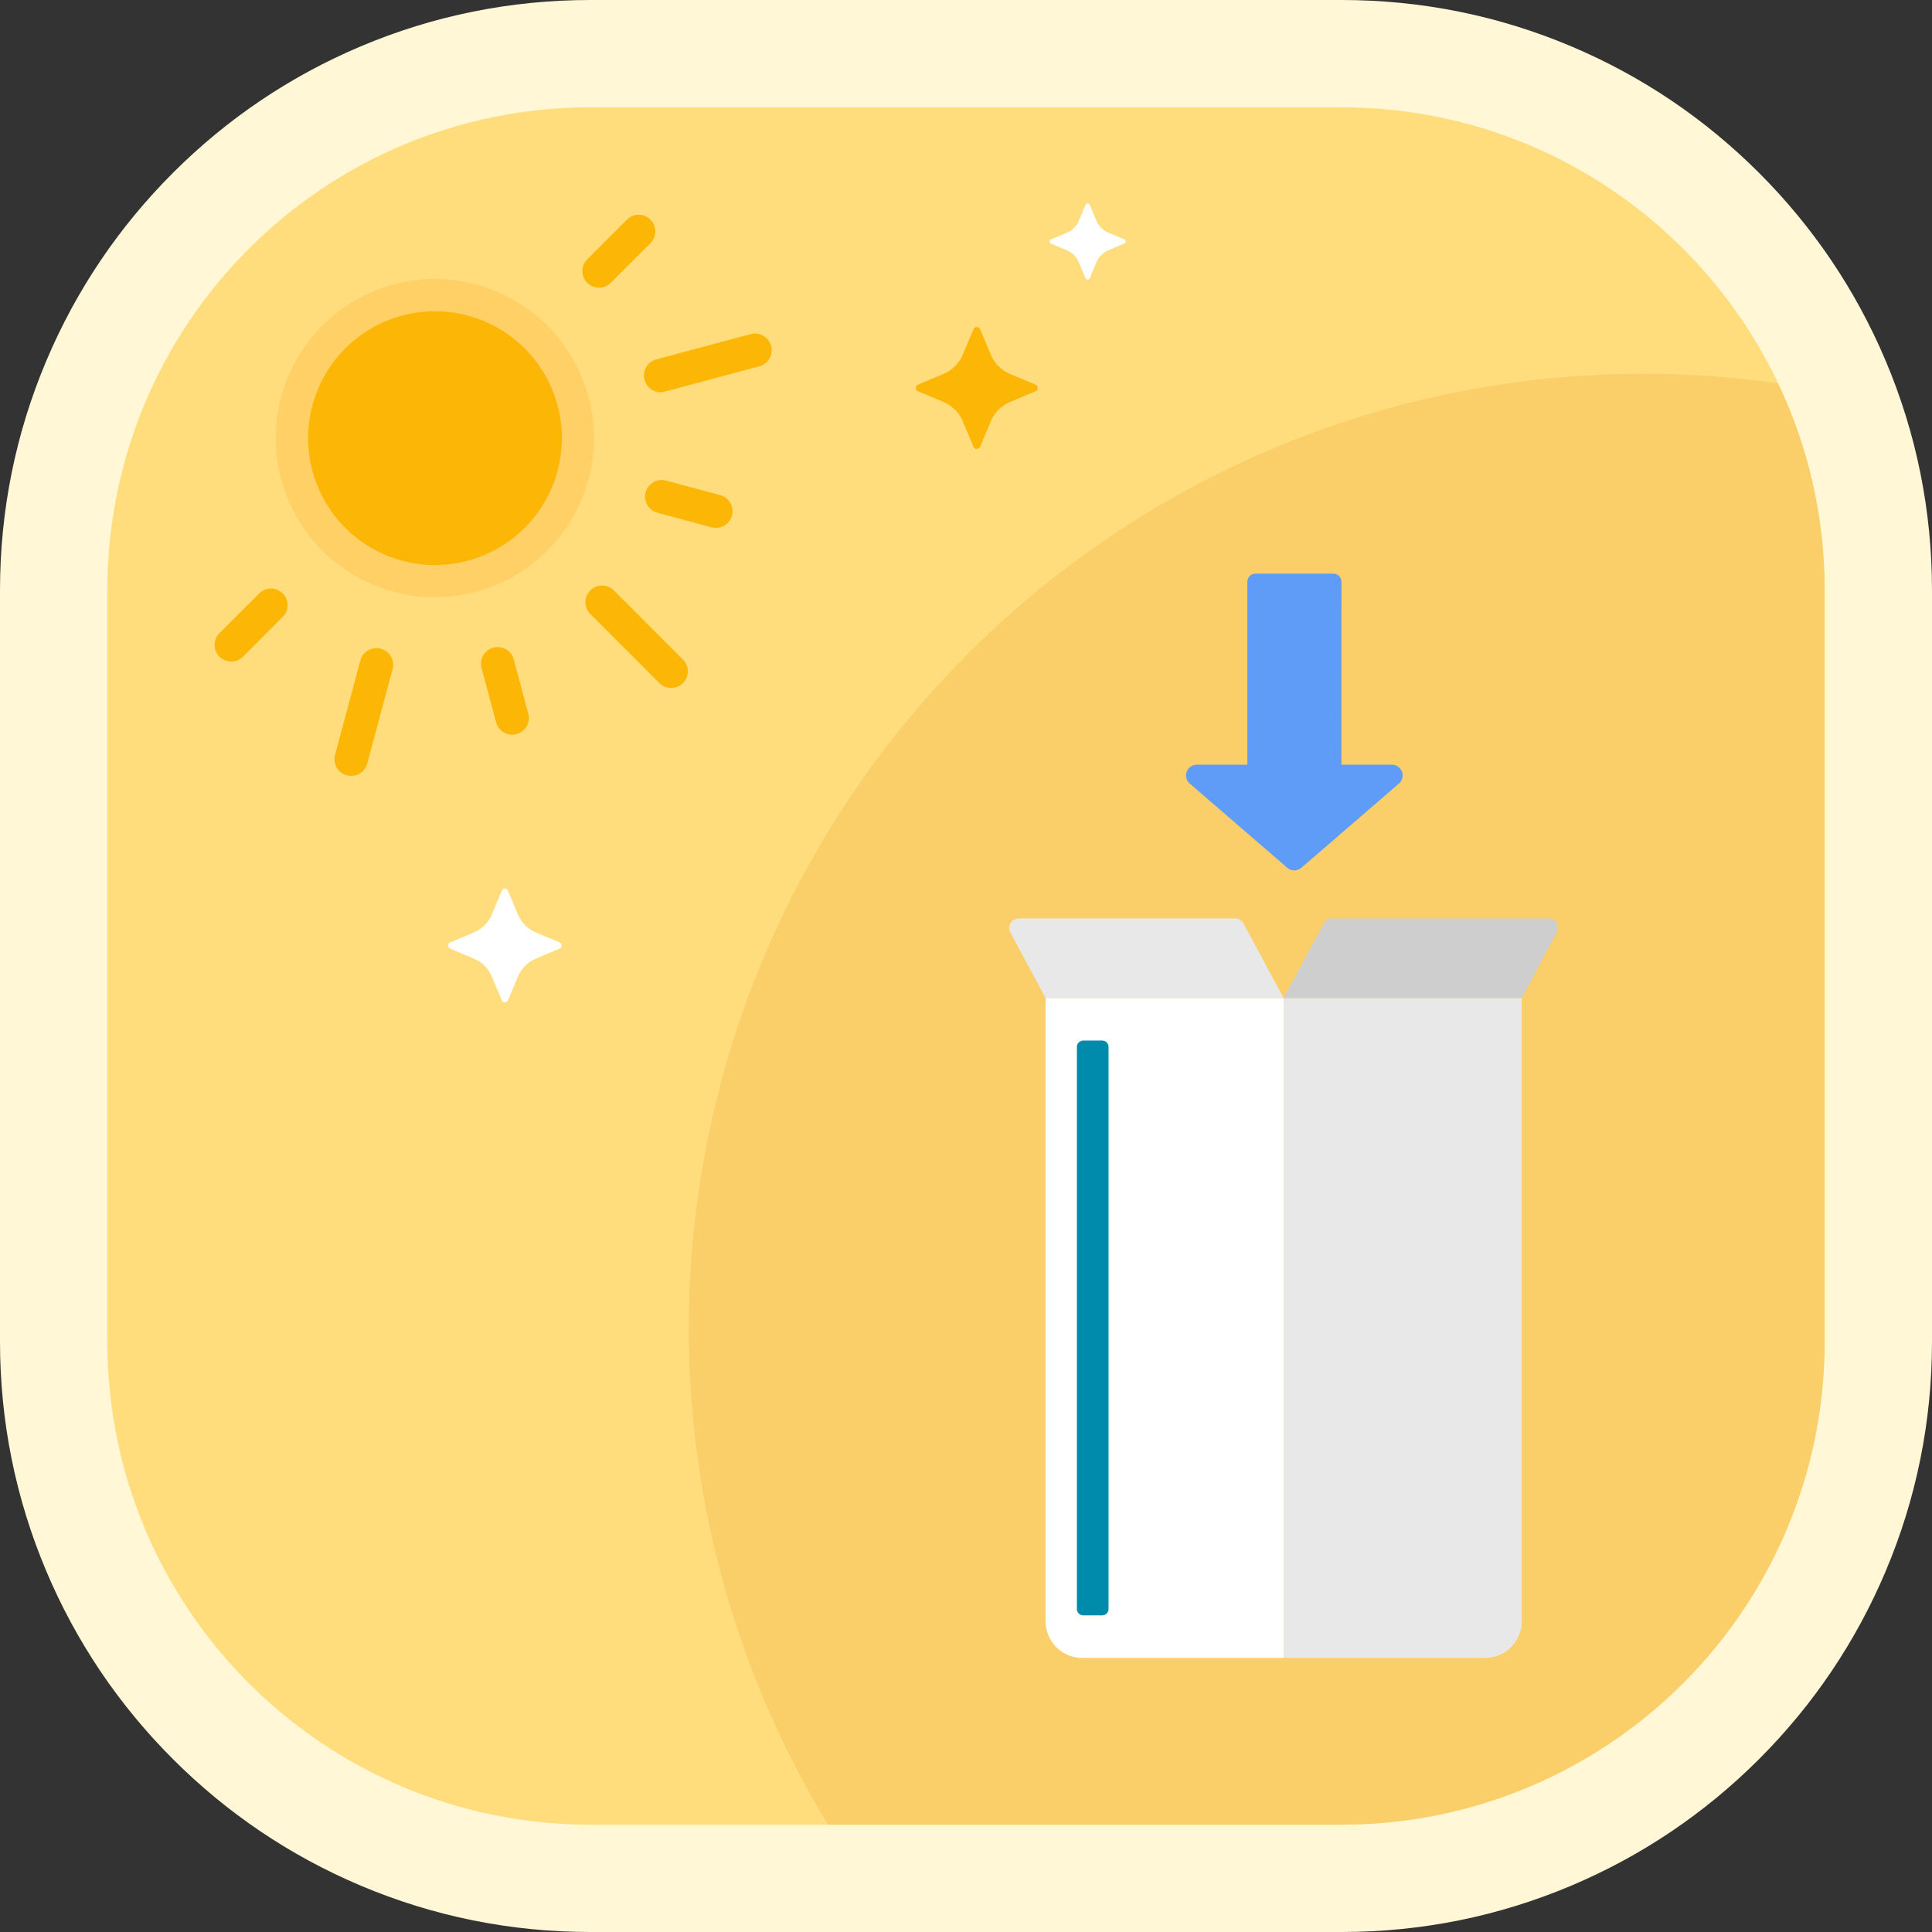 <svg xmlns="http://www.w3.org/2000/svg" xmlns:xlink="http://www.w3.org/1999/xlink" width="72" height="72" viewBox="0 0 72 72">
  <rect x="0" y="0" width="72" height="72" fill="#333333" stroke="none"/>
  <defs>
    <clipPath id="clip-path">
      <rect id="사각형_9" data-name="사각형 9" width="60.003" height="60.42" fill="none"/>
    </clipPath>
    <clipPath id="clip-path-2">
      <rect id="사각형_8" data-name="사각형 8" width="60.003" height="60.42" transform="translate(0 0)" fill="none"/>
    </clipPath>
    <clipPath id="clip-path-3">
      <rect id="사각형_7" data-name="사각형 7" width="42.33" height="54.07" transform="translate(17.673 6.35)" fill="none"/>
    </clipPath>
  </defs>
  <g id="icon_carton" transform="translate(-27 -279)">
    <g id="Mask" transform="translate(31 283)" fill="#ffdd7d">
      <path d="M 46 66 L 18 66 C 15.301 66 12.681 65.471 10.214 64.427 C 7.833 63.42 5.694 61.978 3.858 60.142 C 2.022 58.306 0.58 56.167 -0.427 53.786 C -1.471 51.319 -2 48.699 -2 46 L -2 18 C -2 15.301 -1.471 12.681 -0.427 10.214 C 0.58 7.833 2.022 5.694 3.858 3.858 C 5.694 2.022 7.833 0.58 10.214 -0.427 C 12.681 -1.471 15.301 -2 18 -2 L 46 -2 C 48.699 -2 51.319 -1.471 53.786 -0.427 C 56.167 0.58 58.306 2.022 60.142 3.858 C 61.978 5.694 63.42 7.833 64.427 10.214 C 65.471 12.681 66 15.301 66 18 L 66 46 C 66 48.699 65.471 51.319 64.427 53.786 C 63.42 56.167 61.978 58.306 60.142 60.142 C 58.306 61.978 56.167 63.42 53.786 64.427 C 51.319 65.471 48.699 66 46 66 Z" stroke="none"/>
      <path d="M 18 0 C 8.059 0 0 8.059 0 18 L 0 46 C 0 55.941 8.059 64 18 64 L 46 64 C 55.941 64 64 55.941 64 46 L 64 18 C 64 8.059 55.941 0 46 0 L 18 0 M 18 -4 L 46 -4 C 48.968 -4 51.85 -3.418 54.565 -2.269 C 57.185 -1.161 59.537 0.424 61.556 2.444 C 63.575 4.463 65.161 6.815 66.269 9.435 C 67.418 12.15 68 15.032 68 18 L 68 46 C 68 48.968 67.418 51.85 66.269 54.565 C 65.161 57.185 63.575 59.537 61.556 61.556 C 59.537 63.575 57.185 65.161 54.565 66.269 C 51.85 67.418 48.968 68 46 68 L 18 68 C 15.032 68 12.15 67.418 9.435 66.269 C 6.815 65.161 4.463 63.575 2.444 61.556 C 0.424 59.537 -1.161 57.185 -2.269 54.565 C -3.418 51.85 -4 48.968 -4 46 L -4 18 C -4 15.032 -3.418 12.15 -2.269 9.435 C -1.161 6.815 0.424 4.463 2.444 2.444 C 4.463 0.424 6.815 -1.161 9.435 -2.269 C 12.15 -3.418 15.032 -4 18 -4 Z" stroke="none" fill="#fff7d5"/>
    </g>
    <g id="그룹_155" data-name="그룹 155" transform="translate(34.998 286.58)">
      <g id="그룹_154" data-name="그룹 154" clip-path="url(#clip-path)">
        <g id="그룹_153" data-name="그룹 153">
          <g id="그룹_152" data-name="그룹 152" clip-path="url(#clip-path-2)">
            <path id="패스_149" data-name="패스 149" d="M8.212,14.677A5.93,5.93,0,1,1,12.4,12.941a5.888,5.888,0,0,1-4.191,1.736" fill="#ffd066"/>
            <path id="패스_150" data-name="패스 150" d="M11.556,12.092a4.728,4.728,0,1,1,0-6.687,4.728,4.728,0,0,1,0,6.687" fill="#fcb606"/>
            <path id="패스_151" data-name="패스 151" d="M16.576,17.877,14,15.3a.62.62,0,1,1,.878-.877L17.453,17a.62.62,0,1,1-.877.877" fill="#fcb606"/>
            <path id="패스_152" data-name="패스 152" d="M16.223,11.368a.62.62,0,0,1,.6-1.038l2.019.541a.62.62,0,0,1-.321,1.2L16.5,11.528a.614.614,0,0,1-.278-.16" fill="#fcb606"/>
            <path id="패스_153" data-name="패스 153" d="M13.887,2.96a.62.62,0,0,1,0-.877L15.365.605a.62.62,0,1,1,.877.877L14.764,2.96a.62.62,0,0,1-.877,0" fill="#fcb606"/>
            <path id="패스_154" data-name="패스 154" d="M.182,16.891a.62.62,0,0,1,0-.877L1.66,14.536a.62.62,0,1,1,.877.877L1.059,16.891a.62.62,0,0,1-.877,0" fill="#fcb606"/>
            <path id="패스_155" data-name="패스 155" d="M10.649,19.613a.614.614,0,0,1-.16-.278l-.541-2.019a.62.62,0,0,1,1.2-.321l.541,2.019a.62.62,0,0,1-1.038.6" fill="#fcb606"/>
            <path id="패스_156" data-name="패스 156" d="M16.181,6.851a.62.62,0,0,1,.278-1.037l3.52-.943a.62.62,0,1,1,.321,1.2l-3.52.943a.621.621,0,0,1-.6-.161" fill="#fcb606"/>
            <path id="패스_157" data-name="패스 157" d="M4.649,21.155a.621.621,0,0,1-.161-.6l.944-3.52a.62.62,0,0,1,1.2.321l-.944,3.52a.62.62,0,0,1-1.037.278" fill="#fcb606"/>
            <path id="패스_158" data-name="패스 158" d="M10.933,25.618l.374.885a1.254,1.254,0,0,0,.665.665l.884.373a.125.125,0,0,1,0,.231l-.884.374a1.248,1.248,0,0,0-.665.665l-.374.884a.125.125,0,0,1-.231,0l-.373-.884a1.251,1.251,0,0,0-.665-.665l-.885-.374a.125.125,0,0,1,0-.231l.885-.373a1.258,1.258,0,0,0,.665-.665l.373-.885a.125.125,0,0,1,.231,0" fill="#fff"/>
            <path id="패스_159" data-name="패스 159" d="M32.613.051l.251.594a.839.839,0,0,0,.446.446l.594.251a.084.084,0,0,1,0,.154l-.594.251a.839.839,0,0,0-.446.446l-.251.594a.084.084,0,0,1-.155,0l-.251-.594a.839.839,0,0,0-.446-.446L31.168,1.5a.083.083,0,0,1,0-.154l.593-.251a.839.839,0,0,0,.446-.446l.251-.594a.084.084,0,0,1,.155,0" fill="#fff"/>
            <g id="그룹_151" data-name="그룹 151" opacity="0.2">
              <g id="그룹_150" data-name="그룹 150">
                <g id="그룹_149" data-name="그룹 149" clip-path="url(#clip-path-3)">
                  <path id="패스_160" data-name="패스 160" d="M60,14.42v28a18,18,0,0,1-18,18H22.862A35.569,35.569,0,0,1,53.232,6.35a34.73,34.73,0,0,1,5.03.36A17.759,17.759,0,0,1,60,14.42" fill="#e59013"/>
                </g>
              </g>
            </g>
            <path id="패스_161" data-name="패스 161" d="M28.528,4.689l.4.951a1.345,1.345,0,0,0,.714.714l.95.4a.134.134,0,0,1,0,.248l-.95.4a1.341,1.341,0,0,0-.714.714l-.4.951a.135.135,0,0,1-.248,0l-.4-.951a1.343,1.343,0,0,0-.715-.714l-.95-.4a.134.134,0,0,1,0-.248l.95-.4a1.347,1.347,0,0,0,.715-.714l.4-.951a.135.135,0,0,1,.248,0" fill="#fcb606"/>
            <path id="패스_162" data-name="패스 162" d="M39.838,54.205H32.333a1.365,1.365,0,0,1-1.365-1.365V29.613h8.87Z" fill="#fff"/>
            <path id="패스_163" data-name="패스 163" d="M47.343,54.205h-7.5V29.613h8.87V52.84a1.365,1.365,0,0,1-1.365,1.365" fill="#e8e8e8"/>
            <path id="패스_164" data-name="패스 164" d="M48.708,29.614h-8.87l1.495-2.783a.346.346,0,0,1,.306-.183h8.08a.348.348,0,0,1,.307.512Z" fill="#cecece"/>
            <path id="패스_165" data-name="패스 165" d="M30.968,29.614h8.87l-1.494-2.781a.351.351,0,0,0-.31-.185h-8.07a.352.352,0,0,0-.31.519Z" fill="#e8e8e8"/>
            <path id="패스_166" data-name="패스 166" d="M41.992,22.272H38.487V14.1a.3.3,0,0,1,.3-.3h2.907a.3.3,0,0,1,.3.3Z" fill="#5e9cf8"/>
            <path id="패스_167" data-name="패스 167" d="M40.5,24.759l3.638-3.14a.4.4,0,0,0-.262-.7H36.6a.4.4,0,0,0-.261.7l3.637,3.14a.4.4,0,0,0,.523,0" fill="#5e9cf8"/>
            <path id="패스_168" data-name="패스 168" d="M33.078,52.619h-.707a.236.236,0,0,1-.236-.236V31.435a.236.236,0,0,1,.236-.236h.707a.236.236,0,0,1,.236.236V52.383a.236.236,0,0,1-.236.236" fill="#008aac"/>
          </g>
        </g>
      </g>
    </g>
  </g>
</svg>
